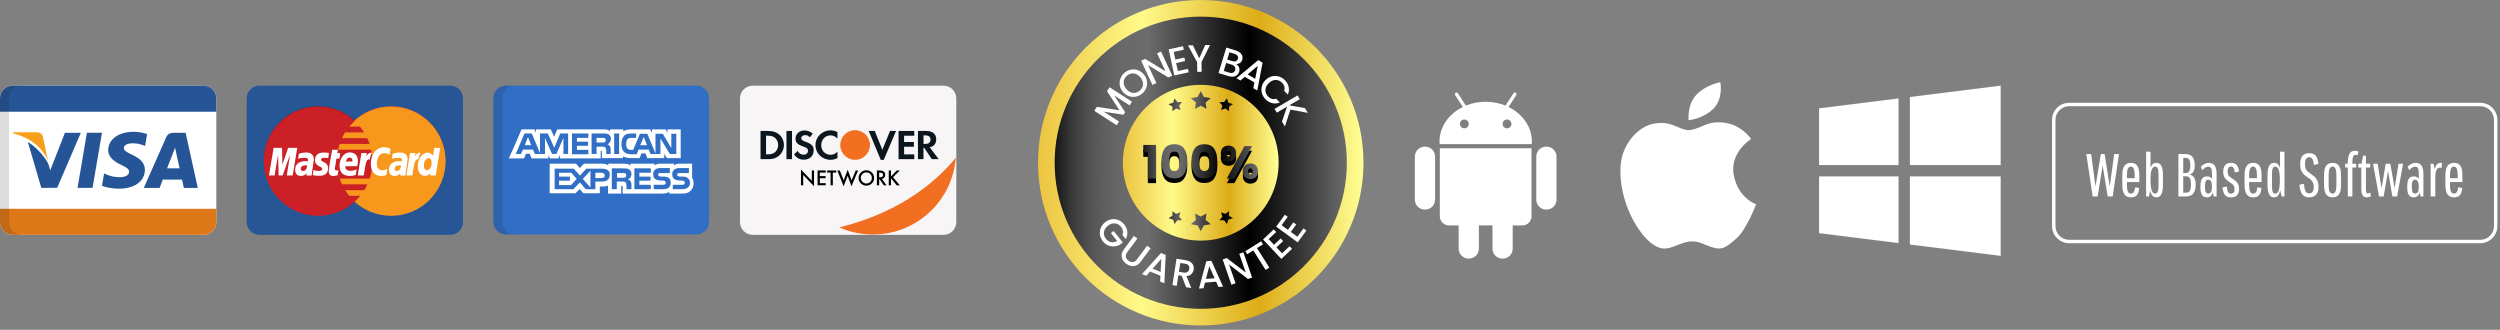 <svg width="379" height="50" viewBox="0 0 379 50" fill="none" xmlns="http://www.w3.org/2000/svg">
<rect x="0" y="0" width="379" height="50" fill="#808080" stroke="none"/>
<path d="M182.033 49.338C178.703 49.338 175.473 48.686 172.43 47.399C169.492 46.156 166.854 44.378 164.589 42.113C162.324 39.848 160.546 37.21 159.303 34.272C158.016 31.229 157.364 27.998 157.364 24.669C157.364 21.34 158.016 18.109 159.303 15.066C160.546 12.128 162.324 9.49 164.589 7.225C166.854 4.961 169.492 3.182 172.43 1.94C175.473 0.653 178.703 0 182.033 0C185.362 0 188.593 0.653 191.636 1.94C194.574 3.182 197.212 4.961 199.476 7.225C201.741 9.49 203.52 12.128 204.762 15.066C206.049 18.109 206.702 21.34 206.702 24.669C206.702 27.998 206.049 31.229 204.762 34.272C203.52 37.21 201.741 39.848 199.476 42.113C197.212 44.378 194.574 46.156 191.636 47.399C188.593 48.686 185.362 49.338 182.033 49.338Z" fill="url(#paint0_linear_4002_318)"/>
<path d="M182.033 46.817C194.265 46.817 204.181 36.901 204.181 24.669C204.181 12.437 194.265 2.521 182.033 2.521C169.801 2.521 159.885 12.437 159.885 24.669C159.885 36.901 169.801 46.817 182.033 46.817Z" fill="url(#paint1_linear_4002_318)"/>
<path d="M182.033 36.476C178.879 36.476 175.914 35.248 173.684 33.018C171.454 30.788 170.226 27.823 170.226 24.669C170.226 21.515 171.454 18.55 173.684 16.32C175.914 14.09 178.879 12.862 182.033 12.862C185.187 12.862 188.152 14.09 190.382 16.32C192.612 18.55 193.84 21.515 193.84 24.669C193.84 27.823 192.612 30.788 190.382 33.018C188.152 35.248 185.187 36.476 182.033 36.476Z" fill="url(#paint2_linear_4002_318)"/>
<path d="M168.207 13.224L171.601 15.417L171.241 15.973L168.917 14.472L170.573 17.009L170.323 17.395L167.327 16.933L169.652 18.435L169.292 18.991L165.898 16.799L166.286 16.198L169.717 16.726L167.822 13.82L168.207 13.224Z" fill="white"/>
<path d="M173.153 14.183C172.866 14.426 172.545 14.584 172.19 14.656C171.835 14.723 171.486 14.697 171.141 14.578C170.796 14.454 170.496 14.241 170.24 13.939C169.985 13.637 169.825 13.308 169.761 12.951C169.7 12.591 169.733 12.243 169.859 11.907C169.986 11.566 170.193 11.273 170.48 11.03C170.77 10.784 171.092 10.628 171.447 10.561C171.802 10.489 172.151 10.513 172.493 10.635C172.835 10.757 173.133 10.968 173.389 11.27C173.645 11.571 173.806 11.902 173.872 12.262C173.936 12.62 173.905 12.969 173.778 13.31C173.651 13.647 173.443 13.937 173.153 14.183ZM172.781 13.744C172.985 13.571 173.128 13.371 173.21 13.144C173.289 12.914 173.301 12.676 173.244 12.429C173.188 12.177 173.063 11.937 172.87 11.71C172.677 11.482 172.462 11.321 172.225 11.227C171.991 11.131 171.755 11.105 171.518 11.149C171.281 11.192 171.06 11.301 170.856 11.473C170.652 11.646 170.509 11.846 170.427 12.073C170.345 12.3 170.331 12.539 170.385 12.788C170.441 13.034 170.566 13.271 170.759 13.499C170.952 13.727 171.167 13.89 171.404 13.989C171.641 14.083 171.879 14.11 172.119 14.069C172.356 14.025 172.577 13.917 172.781 13.744Z" fill="white"/>
<path d="M177.72 11.47L177.119 11.75L174.036 9.859L175.312 12.593L174.711 12.873L173.001 9.206L173.601 8.926L176.682 10.813L175.409 8.083L176.009 7.803L177.72 11.47Z" fill="white"/>
<path d="M177.93 7.867L178.182 9.026L179.546 8.73L179.66 9.258L178.297 9.554L178.56 10.764L180.094 10.431L180.209 10.959L178.027 11.434L177.168 7.48L179.349 7.005L179.464 7.534L177.93 7.867Z" fill="white"/>
<path d="M183.439 6.823L182.144 9.419L182.168 10.884L181.505 10.895L181.481 9.43L180.097 6.877L180.835 6.865L181.803 8.832L182.707 6.834L183.439 6.823Z" fill="white"/>
<path d="M187.402 9.725C187.598 9.825 187.741 9.989 187.83 10.214C187.919 10.44 187.928 10.668 187.858 10.898C187.798 11.094 187.692 11.256 187.54 11.384C187.392 11.509 187.208 11.588 186.987 11.622C186.767 11.652 186.529 11.629 186.273 11.55L184.728 11.079L185.907 7.214L187.38 7.664C187.644 7.744 187.856 7.858 188.018 8.005C188.18 8.151 188.286 8.315 188.336 8.497C188.387 8.674 188.384 8.856 188.328 9.041C188.26 9.264 188.144 9.431 187.98 9.543C187.816 9.655 187.623 9.716 187.402 9.725ZM186.045 9.031L186.829 9.271C187.037 9.334 187.212 9.337 187.355 9.279C187.503 9.219 187.605 9.1 187.659 8.922C187.712 8.748 187.694 8.595 187.605 8.462C187.521 8.327 187.375 8.228 187.167 8.164L186.383 7.925L186.045 9.031ZM186.376 11.016C186.591 11.082 186.775 11.082 186.929 11.015C187.083 10.949 187.188 10.823 187.245 10.637C187.303 10.448 187.283 10.278 187.188 10.128C187.092 9.977 186.937 9.869 186.722 9.803L185.887 9.548L185.519 10.755L186.376 11.016Z" fill="white"/>
<path d="M190.169 12.507L188.712 11.648L188.042 12.211L187.446 11.86L190.749 9.11L191.41 9.5L190.601 13.72L190 13.366L190.169 12.507ZM190.284 11.947L190.672 9.996L189.147 11.277L190.284 11.947Z" fill="white"/>
<path d="M191.866 12.124C192.148 11.847 192.464 11.663 192.816 11.572C193.17 11.484 193.519 11.491 193.864 11.592C194.214 11.693 194.521 11.878 194.785 12.145C195.087 12.452 195.279 12.798 195.361 13.185C195.449 13.572 195.408 13.956 195.238 14.336L194.679 13.768C194.757 13.544 194.768 13.329 194.712 13.123C194.656 12.917 194.542 12.727 194.371 12.553C194.183 12.363 193.973 12.235 193.741 12.171C193.508 12.106 193.27 12.11 193.025 12.182C192.783 12.257 192.556 12.399 192.344 12.609C192.131 12.818 191.986 13.043 191.907 13.284C191.832 13.527 191.823 13.767 191.882 14.003C191.943 14.236 192.067 14.448 192.255 14.639C192.427 14.813 192.615 14.929 192.82 14.988C193.025 15.047 193.24 15.039 193.466 14.964L194.025 15.531C193.643 15.696 193.259 15.732 192.873 15.638C192.49 15.548 192.147 15.349 191.845 15.043C191.579 14.772 191.397 14.464 191.301 14.118C191.208 13.769 191.207 13.419 191.3 13.066C191.396 12.716 191.585 12.402 191.866 12.124Z" fill="white"/>
<path d="M194.351 18.428L195.121 16.165L193.561 17.079L193.226 16.507L196.713 14.465L197.048 15.037L195.457 15.968L197.841 16.392L198.261 17.109L195.628 16.616L194.789 19.176L194.351 18.428Z" fill="white"/>
<path d="M170.158 35.618C170.25 35.41 170.277 35.202 170.239 34.994C170.204 34.783 170.11 34.583 169.957 34.392C169.79 34.184 169.594 34.036 169.369 33.948C169.144 33.86 168.908 33.838 168.661 33.883C168.416 33.93 168.18 34.045 167.953 34.227C167.726 34.409 167.562 34.616 167.459 34.847C167.362 35.079 167.332 35.314 167.37 35.553C167.407 35.791 167.509 36.015 167.677 36.223C167.903 36.504 168.164 36.669 168.462 36.718C168.76 36.768 169.059 36.704 169.36 36.527L168.41 35.344L168.822 35.013L170.216 36.749L169.813 37.073C169.541 37.236 169.246 37.329 168.926 37.352C168.609 37.378 168.298 37.328 167.992 37.201C167.691 37.074 167.431 36.873 167.21 36.598C166.972 36.302 166.823 35.977 166.762 35.623C166.705 35.266 166.74 34.917 166.869 34.576C166.999 34.237 167.219 33.944 167.527 33.697C167.835 33.449 168.169 33.298 168.528 33.244C168.889 33.192 169.236 33.234 169.569 33.37C169.907 33.506 170.193 33.721 170.429 34.014C170.698 34.349 170.854 34.714 170.896 35.107C170.944 35.501 170.864 35.878 170.657 36.239L170.158 35.618Z" fill="white"/>
<path d="M172.425 36.161L170.895 38.233C170.713 38.479 170.64 38.712 170.676 38.931C170.715 39.152 170.849 39.348 171.08 39.519C171.314 39.691 171.541 39.763 171.761 39.732C171.984 39.704 172.186 39.567 172.368 39.321L173.899 37.249L174.432 37.643L172.908 39.705C172.712 39.97 172.489 40.152 172.238 40.251C171.987 40.35 171.731 40.373 171.471 40.321C171.211 40.268 170.964 40.156 170.73 39.983C170.496 39.81 170.316 39.607 170.189 39.374C170.066 39.143 170.016 38.894 170.04 38.627C170.063 38.361 170.173 38.095 170.369 37.83L171.892 35.767L172.425 36.161Z" fill="white"/>
<path d="M175.916 41.8L174.351 41.157L173.769 41.81L173.129 41.547L176.005 38.355L176.715 38.646L176.517 42.939L175.871 42.674L175.916 41.8ZM175.949 41.229L176.055 39.243L174.729 40.728L175.949 41.229Z" fill="white"/>
<path d="M179.817 43.545L179.143 41.806L178.643 41.73L178.398 43.327L177.743 43.227L178.356 39.233L179.736 39.445C180.042 39.492 180.292 39.585 180.487 39.725C180.685 39.865 180.821 40.033 180.897 40.229C180.977 40.426 181 40.635 180.965 40.857C180.925 41.118 180.812 41.343 180.626 41.535C180.444 41.722 180.19 41.83 179.865 41.859L180.599 43.665L179.817 43.545ZM178.724 41.207L179.448 41.318C179.693 41.356 179.886 41.323 180.028 41.219C180.173 41.116 180.261 40.961 180.293 40.754C180.325 40.547 180.288 40.377 180.183 40.243C180.079 40.105 179.902 40.017 179.653 39.979L178.929 39.868L178.724 41.207Z" fill="white"/>
<path d="M184.362 42.707L182.676 42.843L182.453 43.69L181.764 43.745L182.88 39.596L183.644 39.534L185.414 43.45L184.719 43.506L184.362 42.707ZM184.133 42.183L183.327 40.364L182.818 42.289L184.133 42.183Z" fill="white"/>
<path d="M189.819 42.075L189.193 42.292L186.321 40.094L187.309 42.945L186.683 43.161L185.358 39.338L185.985 39.121L188.854 41.314L187.869 38.469L188.495 38.252L189.819 42.075Z" fill="white"/>
<path d="M191.182 36.577L191.471 37.035L190.561 37.608L192.427 40.569L191.866 40.922L190 37.962L189.085 38.538L188.797 38.081L191.182 36.577Z" fill="white"/>
<path d="M192.329 36.244L193.141 37.108L194.158 36.152L194.528 36.546L193.512 37.502L194.36 38.404L195.503 37.329L195.874 37.723L194.248 39.252L191.476 36.304L193.102 34.775L193.473 35.169L192.329 36.244Z" fill="white"/>
<path d="M194.292 34.141L195.249 34.841L196.073 33.715L196.509 34.034L195.686 35.16L196.686 35.891L197.612 34.624L198.048 34.943L196.731 36.745L193.464 34.357L194.782 32.555L195.218 32.874L194.292 34.141Z" fill="white"/>
<path d="M185.08 23.951C185.08 23.575 185.187 23.284 185.401 23.079C185.62 22.874 185.901 22.772 186.246 22.772C186.59 22.772 186.869 22.874 187.083 23.079C187.297 23.284 187.404 23.575 187.404 23.951C187.404 24.328 187.297 24.619 187.083 24.824C186.869 25.028 186.59 25.131 186.246 25.131C185.901 25.131 185.62 25.028 185.401 24.824C185.187 24.619 185.08 24.328 185.08 23.951ZM189.819 22.849L187.132 27.762H185.981L188.667 22.849H189.819ZM186.239 23.47C186.015 23.47 185.904 23.63 185.904 23.951C185.904 24.268 186.015 24.426 186.239 24.426C186.346 24.426 186.429 24.386 186.49 24.307C186.55 24.228 186.581 24.11 186.581 23.951C186.581 23.63 186.467 23.47 186.239 23.47ZM188.402 26.659C188.402 26.282 188.509 25.991 188.723 25.787C188.937 25.582 189.216 25.48 189.56 25.48C189.905 25.48 190.184 25.582 190.398 25.787C190.612 25.991 190.719 26.282 190.719 26.659C190.719 27.036 190.612 27.327 190.398 27.531C190.184 27.736 189.905 27.838 189.56 27.838C189.216 27.838 188.937 27.736 188.723 27.531C188.509 27.327 188.402 27.036 188.402 26.659ZM189.554 26.178C189.447 26.178 189.363 26.217 189.302 26.296C189.246 26.375 189.219 26.496 189.219 26.659C189.219 26.975 189.33 27.134 189.554 27.134C189.661 27.134 189.744 27.094 189.805 27.015C189.865 26.936 189.895 26.817 189.895 26.659C189.895 26.501 189.865 26.382 189.805 26.303C189.744 26.219 189.661 26.178 189.554 26.178Z" fill="black"/>
<path d="M180.625 25.145C180.625 24.345 180.779 23.714 181.086 23.254C181.398 22.793 181.898 22.563 182.586 22.563C183.275 22.563 183.773 22.793 184.08 23.254C184.392 23.714 184.547 24.345 184.547 25.145C184.547 25.954 184.392 26.589 184.08 27.05C183.773 27.511 183.275 27.741 182.586 27.741C181.898 27.741 181.398 27.511 181.086 27.05C180.779 26.589 180.625 25.954 180.625 25.145ZM183.375 25.145C183.375 24.675 183.324 24.314 183.221 24.063C183.119 23.807 182.907 23.679 182.586 23.679C182.265 23.679 182.054 23.807 181.951 24.063C181.849 24.314 181.798 24.675 181.798 25.145C181.798 25.461 181.816 25.724 181.854 25.933C181.891 26.138 181.965 26.305 182.077 26.436C182.193 26.561 182.363 26.624 182.586 26.624C182.81 26.624 182.977 26.561 183.089 26.436C183.205 26.305 183.282 26.138 183.319 25.933C183.356 25.724 183.375 25.461 183.375 25.145Z" fill="black"/>
<path d="M176.073 25.145C176.073 24.345 176.227 23.714 176.534 23.254C176.846 22.793 177.346 22.563 178.034 22.563C178.723 22.563 179.221 22.793 179.528 23.254C179.839 23.714 179.995 24.345 179.995 25.145C179.995 25.954 179.839 26.589 179.528 27.05C179.221 27.511 178.723 27.741 178.034 27.741C177.346 27.741 176.846 27.511 176.534 27.05C176.227 26.589 176.073 25.954 176.073 25.145ZM178.823 25.145C178.823 24.675 178.772 24.314 178.669 24.063C178.567 23.807 178.355 23.679 178.034 23.679C177.713 23.679 177.501 23.807 177.399 24.063C177.297 24.314 177.246 24.675 177.246 25.145C177.246 25.461 177.264 25.724 177.301 25.933C177.339 26.138 177.413 26.305 177.525 26.436C177.641 26.561 177.811 26.624 178.034 26.624C178.257 26.624 178.425 26.561 178.537 26.436C178.653 26.305 178.73 26.138 178.767 25.933C178.804 25.724 178.823 25.461 178.823 25.145Z" fill="black"/>
<path d="M173.324 23.777V22.667H175.257V27.762H174.015V23.777H173.324Z" fill="black"/>
<path d="M173.323 23.08V21.971H175.257V27.065H174.014V23.08H173.323Z" fill="url(#paint3_linear_4002_318)"/>
<path d="M176.537 22.557C176.847 22.096 177.346 21.866 178.034 21.866C178.723 21.866 179.222 22.096 179.531 22.557C179.84 23.017 179.995 23.648 179.995 24.448C179.995 25.258 179.84 25.892 179.531 26.353C179.222 26.814 178.723 27.044 178.034 27.044C177.346 27.044 176.847 26.814 176.537 26.353C176.228 25.892 176.073 25.258 176.073 24.448C176.073 23.648 176.228 23.017 176.537 22.557ZM178.669 23.363C178.567 23.109 178.355 22.983 178.034 22.983C177.713 22.983 177.501 23.109 177.399 23.363C177.297 23.616 177.246 23.978 177.246 24.448C177.246 24.764 177.264 25.026 177.301 25.233C177.339 25.44 177.414 25.608 177.528 25.735C177.642 25.863 177.811 25.927 178.034 25.927C178.257 25.927 178.426 25.864 178.54 25.735C178.654 25.608 178.73 25.44 178.767 25.233C178.804 25.026 178.823 24.764 178.823 24.448C178.823 23.978 178.772 23.616 178.669 23.363Z" fill="url(#paint4_linear_4002_318)"/>
<path d="M181.087 22.557C181.396 22.096 181.895 21.866 182.584 21.866C183.272 21.866 183.771 22.096 184.081 22.557C184.39 23.017 184.545 23.648 184.545 24.448C184.545 25.258 184.39 25.892 184.081 26.353C183.771 26.814 183.272 27.044 182.584 27.044C181.895 27.044 181.396 26.814 181.087 26.353C180.778 25.892 180.623 25.258 180.623 24.448C180.623 23.648 180.778 23.017 181.087 22.557ZM183.219 23.363C183.117 23.109 182.905 22.983 182.584 22.983C182.263 22.983 182.051 23.109 181.949 23.363C181.847 23.616 181.795 23.978 181.795 24.448C181.795 24.764 181.814 25.026 181.851 25.233C181.888 25.44 181.964 25.608 182.078 25.735C182.192 25.863 182.361 25.927 182.584 25.927C182.807 25.927 182.976 25.864 183.09 25.735C183.204 25.608 183.279 25.44 183.317 25.233C183.354 25.026 183.373 24.764 183.373 24.448C183.373 23.978 183.321 23.616 183.219 23.363Z" fill="url(#paint5_linear_4002_318)"/>
<path d="M185.4 22.382C185.616 22.178 185.896 22.075 186.241 22.075C186.585 22.075 186.864 22.178 187.078 22.382C187.292 22.587 187.399 22.878 187.399 23.255C187.399 23.631 187.292 23.922 187.078 24.127C186.864 24.332 186.585 24.434 186.241 24.434C185.896 24.434 185.616 24.332 185.4 24.127C185.183 23.922 185.075 23.631 185.075 23.255C185.075 22.878 185.183 22.587 185.4 22.382ZM185.899 23.255C185.899 23.571 186.01 23.729 186.234 23.729C186.341 23.729 186.424 23.69 186.485 23.611C186.545 23.532 186.576 23.413 186.576 23.255C186.576 22.934 186.462 22.773 186.234 22.773C186.01 22.773 185.899 22.934 185.899 23.255ZM189.814 22.152L187.127 27.065H185.975L188.662 22.152H189.814ZM188.718 25.09C188.932 24.885 189.211 24.783 189.555 24.783C189.9 24.783 190.179 24.885 190.393 25.09C190.607 25.295 190.714 25.585 190.714 25.962C190.714 26.339 190.607 26.63 190.393 26.835C190.179 27.039 189.9 27.142 189.555 27.142C189.211 27.142 188.932 27.039 188.718 26.835C188.504 26.63 188.397 26.339 188.397 25.962C188.397 25.585 188.504 25.295 188.718 25.09ZM189.301 25.599C189.242 25.679 189.213 25.799 189.213 25.962C189.213 26.279 189.325 26.437 189.548 26.437C189.655 26.437 189.739 26.397 189.8 26.318C189.86 26.239 189.89 26.12 189.89 25.962C189.89 25.804 189.86 25.684 189.8 25.603C189.739 25.522 189.655 25.481 189.548 25.481C189.441 25.481 189.359 25.52 189.301 25.599Z" fill="url(#paint6_linear_4002_318)"/>
<path d="M182.033 13.816C182.196 14.108 182.351 14.404 182.502 14.7C182.847 14.753 183.193 14.814 183.539 14.881C183.276 15.094 183.014 15.313 182.767 15.533C182.815 15.856 182.861 16.18 182.905 16.504C182.619 16.343 182.329 16.183 182.033 16.032C181.738 16.183 181.445 16.343 181.161 16.504C181.204 16.18 181.253 15.856 181.3 15.533C181.048 15.313 180.792 15.094 180.53 14.881C180.874 14.814 181.22 14.753 181.565 14.7C181.713 14.407 181.871 14.108 182.033 13.816Z" fill="url(#paint7_linear_4002_318)"/>
<path d="M178.069 14.905C178.212 15.094 178.345 15.282 178.482 15.473C178.726 15.473 178.967 15.473 179.207 15.482C179.053 15.658 178.902 15.84 178.754 16.023C178.825 16.242 178.893 16.461 178.957 16.68C178.74 16.596 178.521 16.523 178.3 16.445C178.109 16.583 177.924 16.721 177.741 16.862C177.743 16.634 177.74 16.402 177.743 16.172C177.547 16.041 177.35 15.918 177.149 15.79C177.38 15.712 177.609 15.638 177.843 15.567C177.916 15.347 177.993 15.127 178.069 14.905Z" fill="url(#paint8_linear_4002_318)"/>
<path d="M185.998 14.905C186.075 15.124 186.149 15.347 186.223 15.567C186.456 15.64 186.685 15.714 186.916 15.79C186.716 15.918 186.518 16.041 186.322 16.172C186.325 16.402 186.322 16.631 186.324 16.862C186.137 16.723 185.955 16.584 185.767 16.445C185.543 16.519 185.327 16.6 185.109 16.68C185.179 16.461 185.247 16.242 185.315 16.023C185.17 15.84 185.015 15.658 184.859 15.482C185.1 15.475 185.344 15.472 185.586 15.473C185.72 15.283 185.856 15.095 185.998 14.905Z" fill="url(#paint9_linear_4002_318)"/>
<path d="M182.033 35.053C182.196 34.761 182.351 34.465 182.502 34.169C182.847 34.116 183.193 34.055 183.539 33.988C183.276 33.775 183.014 33.556 182.767 33.336C182.815 33.013 182.861 32.689 182.905 32.365C182.619 32.525 182.329 32.686 182.033 32.837C181.738 32.686 181.445 32.525 181.161 32.365C181.204 32.689 181.253 33.013 181.3 33.336C181.048 33.556 180.792 33.775 180.53 33.988C180.874 34.055 181.22 34.116 181.565 34.169C181.713 34.462 181.871 34.761 182.033 35.053Z" fill="url(#paint10_linear_4002_318)"/>
<path d="M178.069 33.964C178.212 33.775 178.345 33.587 178.482 33.396C178.726 33.396 178.967 33.396 179.207 33.386C179.053 33.211 178.902 33.029 178.754 32.846C178.825 32.627 178.893 32.408 178.957 32.189C178.74 32.272 178.521 32.346 178.3 32.424C178.109 32.286 177.924 32.147 177.741 32.007C177.743 32.235 177.74 32.467 177.743 32.697C177.547 32.828 177.35 32.951 177.149 33.079C177.38 33.157 177.609 33.231 177.843 33.302C177.916 33.522 177.993 33.741 178.069 33.964Z" fill="url(#paint11_linear_4002_318)"/>
<path d="M185.998 33.964C186.075 33.745 186.149 33.522 186.223 33.302C186.456 33.229 186.685 33.155 186.916 33.079C186.716 32.951 186.518 32.828 186.322 32.697C186.325 32.467 186.322 32.239 186.324 32.007C186.137 32.146 185.955 32.285 185.767 32.424C185.543 32.35 185.327 32.269 185.109 32.189C185.179 32.408 185.247 32.627 185.315 32.846C185.17 33.029 185.015 33.211 184.859 33.386C185.1 33.394 185.344 33.397 185.586 33.396C185.72 33.586 185.856 33.774 185.998 33.964Z" fill="url(#paint12_linear_4002_318)"/>
<path d="M32.795 33.662C32.795 34.733 31.927 35.601 30.857 35.601H1.939C0.868 35.601 0 34.733 0 33.662V14.922C0 13.852 0.868 12.984 1.939 12.984H30.857C31.928 12.984 32.795 13.852 32.795 14.922V33.662Z" fill="white"/>
<path d="M7.279 24.423L6.509 20.729C6.377 20.219 5.994 20.068 5.516 20.048H1.985L1.954 20.216C4.703 20.883 6.523 22.491 7.279 24.423Z" fill="#F79F1A"/>
<path d="M15.46 20.122H13.178L11.754 28.483H14.031L15.46 20.122Z" fill="#255597"/>
<path d="M8.669 28.474L12.257 20.128H9.842L7.611 25.83L7.372 24.969C6.935 23.933 5.685 22.443 4.217 21.504L6.257 28.477L8.669 28.474Z" fill="#255597"/>
<path d="M21.966 25.75C21.974 24.8 21.365 24.076 20.052 23.478C19.253 23.092 18.767 22.835 18.773 22.443C18.773 22.096 19.185 21.724 20.077 21.724C20.824 21.713 21.362 21.876 21.783 22.045L21.989 22.139L22.298 20.328C21.846 20.159 21.139 19.979 20.255 19.979C18.003 19.979 16.418 21.112 16.404 22.737C16.389 23.939 17.537 24.609 18.401 25.009C19.288 25.418 19.585 25.679 19.58 26.045C19.574 26.605 18.873 26.86 18.218 26.86C17.305 26.86 16.821 26.735 16.071 26.422L15.78 26.288L15.46 28.162C15.992 28.394 16.976 28.597 17.997 28.606C20.392 28.606 21.949 27.487 21.966 25.75Z" fill="#255597"/>
<path d="M24.675 27.23C24.936 27.23 27.262 27.232 27.594 27.232C27.663 27.524 27.872 28.486 27.872 28.486H29.986L28.14 20.131H26.381C25.834 20.131 25.428 20.279 25.188 20.823L21.803 28.486H24.198C24.198 28.486 24.587 27.456 24.675 27.23ZM26.238 23.181C26.226 23.204 26.427 22.697 26.541 22.382L26.695 23.103C26.695 23.103 27.131 25.101 27.222 25.518H25.331C25.52 25.038 26.238 23.181 26.238 23.181Z" fill="#255597"/>
<path d="M30.857 12.984H1.939C0.868 12.984 0 13.852 0 14.922V16.934H32.795V14.922C32.795 13.852 31.928 12.984 30.857 12.984Z" fill="#255597"/>
<path d="M30.857 35.601H1.939C0.868 35.601 0 34.733 0 33.662V31.65H32.795V33.662C32.795 34.733 31.928 35.601 30.857 35.601Z" fill="#DD7717"/>
<path opacity="0.15" d="M1.378 33.662V14.922C1.378 13.852 2.246 12.984 3.317 12.984H1.939C0.868 12.984 0 13.852 0 14.922V33.662C0 34.733 0.868 35.601 1.939 35.601H3.317C2.246 35.601 1.378 34.733 1.378 33.662Z" fill="#202121"/>
<path d="M70.189 33.662C70.189 34.733 69.321 35.601 68.25 35.601H39.332C38.261 35.601 37.394 34.733 37.394 33.662V14.922C37.394 13.852 38.261 12.984 39.332 12.984H68.25C69.321 12.984 70.189 13.852 70.189 14.922V33.662Z" fill="#275696"/>
<path d="M48.181 16.1C43.655 16.129 39.99 19.816 39.99 24.363C39.99 28.924 43.684 32.618 48.231 32.618C50.364 32.618 52.308 31.801 53.776 30.464C54.079 30.189 54.354 29.893 54.614 29.582H52.923C52.699 29.307 52.489 29.025 52.308 28.729H55.221C55.402 28.447 55.561 28.15 55.699 27.847H51.824C51.694 27.565 51.578 27.276 51.477 26.979H56.038C56.313 26.155 56.465 25.273 56.465 24.363C56.465 23.755 56.4 23.163 56.277 22.591H51.238C51.303 22.295 51.383 22.006 51.47 21.724H56.031C55.93 21.42 55.807 21.124 55.677 20.842H51.817C51.954 20.546 52.113 20.256 52.287 19.975H55.2C55.005 19.664 54.795 19.367 54.564 19.093H52.944C53.197 18.796 53.472 18.514 53.769 18.261C52.301 16.924 50.356 16.107 48.224 16.107C48.217 16.1 48.202 16.1 48.181 16.1Z" fill="#931B1D"/>
<path d="M67.532 24.363C67.532 28.924 63.846 32.625 59.291 32.625C54.737 32.625 51.05 28.931 51.05 24.37C51.05 19.808 54.737 16.107 59.291 16.107C63.839 16.1 67.532 19.794 67.532 24.363Z" fill="#F16622"/>
<path d="M67.532 24.456C67.532 29.018 63.846 32.719 59.291 32.719C54.737 32.719 51.05 29.025 51.05 24.464V24.456C51.05 19.895 54.737 16.194 59.291 16.194C63.839 16.194 67.532 19.888 67.532 24.456C67.532 24.449 67.532 24.449 67.532 24.456Z" fill="#F7981D"/>
<path d="M48.181 16.194C43.655 16.223 39.99 19.91 39.99 24.456C39.99 29.018 43.684 32.719 48.231 32.719C50.364 32.719 52.308 31.902 53.776 30.565C54.079 30.29 54.354 29.994 54.614 29.683H52.923C52.699 29.408 52.489 29.126 52.308 28.83H55.221C55.402 28.548 55.561 28.252 55.699 27.948H51.824C51.694 27.666 51.578 27.377 51.477 27.081H56.038C56.313 26.256 56.465 25.375 56.465 24.464C56.465 23.857 56.4 23.264 56.277 22.693H51.238C51.303 22.396 51.383 22.107 51.47 21.825H56.031C55.93 21.521 55.807 21.225 55.677 20.943H51.817C51.954 20.647 52.113 20.358 52.287 20.076H55.2C55.005 19.765 54.795 19.468 54.564 19.194H52.944C53.197 18.898 53.472 18.616 53.769 18.363C52.301 17.025 50.356 16.208 48.224 16.208C48.217 16.194 48.202 16.194 48.181 16.194Z" fill="#CB2026"/>
<path d="M51.195 26.56L51.304 25.816C51.246 25.816 51.152 25.845 51.08 25.845C50.776 25.845 50.74 25.685 50.761 25.562L51.007 24.037H51.47L51.578 23.213H51.137L51.224 22.7H50.357C50.335 22.722 49.836 25.591 49.836 25.938C49.836 26.459 50.125 26.69 50.537 26.683C50.863 26.669 51.108 26.582 51.195 26.56Z" fill="white"/>
<path d="M51.477 25.129C51.477 26.372 52.294 26.669 52.995 26.669C53.639 26.669 53.92 26.524 53.92 26.524L54.072 25.678C54.072 25.678 53.581 25.895 53.14 25.895C52.2 25.895 52.366 25.194 52.366 25.194H54.152C54.152 25.194 54.267 24.623 54.267 24.391C54.267 23.813 53.978 23.105 53.017 23.105C52.128 23.105 51.477 24.052 51.477 25.129ZM53.017 23.893C53.508 23.893 53.422 24.449 53.422 24.493H52.446C52.446 24.435 52.54 23.893 53.017 23.893Z" fill="white"/>
<path d="M58.569 26.56L58.728 25.599C58.728 25.599 58.294 25.816 58.005 25.816C57.383 25.816 57.13 25.338 57.13 24.825C57.13 23.784 57.665 23.213 58.265 23.213C58.713 23.213 59.067 23.466 59.067 23.466L59.212 22.534C59.212 22.534 58.677 22.317 58.222 22.317C57.21 22.317 56.219 23.199 56.219 24.854C56.219 25.953 56.754 26.676 57.802 26.676C58.099 26.676 58.569 26.56 58.569 26.56Z" fill="white"/>
<path d="M46.373 23.119C45.773 23.119 45.311 23.314 45.311 23.314L45.181 24.073C45.181 24.073 45.564 23.922 46.135 23.922C46.46 23.922 46.699 23.958 46.699 24.225C46.699 24.384 46.67 24.449 46.67 24.449C46.67 24.449 46.41 24.427 46.294 24.427C45.535 24.427 44.74 24.753 44.74 25.729C44.74 26.502 45.26 26.676 45.586 26.676C46.207 26.676 46.468 26.271 46.489 26.271L46.46 26.611H47.234L47.581 24.189C47.581 23.148 46.684 23.119 46.373 23.119ZM46.561 25.085C46.576 25.237 46.468 25.924 45.94 25.924C45.665 25.924 45.593 25.714 45.593 25.591C45.593 25.353 45.723 25.064 46.366 25.064C46.518 25.064 46.532 25.085 46.561 25.085Z" fill="white"/>
<path d="M48.397 26.647C48.593 26.647 49.728 26.697 49.728 25.526C49.728 24.435 48.679 24.652 48.679 24.211C48.679 23.994 48.853 23.922 49.164 23.922C49.287 23.922 49.764 23.965 49.764 23.965L49.872 23.191C49.872 23.191 49.561 23.126 49.062 23.126C48.412 23.126 47.754 23.387 47.754 24.276C47.754 25.281 48.853 25.179 48.853 25.606C48.853 25.888 48.549 25.91 48.311 25.91C47.899 25.91 47.53 25.772 47.53 25.772L47.414 26.538C47.436 26.546 47.66 26.647 48.397 26.647Z" fill="white"/>
<path d="M65.841 22.418L65.653 23.596C65.653 23.596 65.32 23.141 64.807 23.141C64.005 23.141 63.332 24.11 63.332 25.23C63.332 25.953 63.687 26.654 64.424 26.654C64.951 26.654 65.241 26.285 65.241 26.285L65.205 26.596H66.058L66.73 22.418H65.841ZM65.436 24.717C65.436 25.179 65.205 25.801 64.728 25.801C64.409 25.801 64.265 25.534 64.265 25.122C64.265 24.442 64.568 23.987 64.959 23.987C65.27 23.987 65.436 24.203 65.436 24.717Z" fill="white"/>
<path d="M41.624 26.603L42.159 23.444L42.239 26.603H42.846L43.974 23.444L43.475 26.603H44.371L45.065 22.418H43.677L42.81 24.984L42.759 22.418H41.48L40.778 26.603H41.624Z" fill="white"/>
<path d="M55.142 26.611C55.395 25.158 55.446 23.972 56.053 24.189C56.161 23.625 56.262 23.408 56.378 23.17C56.378 23.17 56.32 23.155 56.212 23.155C55.821 23.155 55.525 23.69 55.525 23.69L55.605 23.199H54.788L54.238 26.604H55.142V26.611Z" fill="white"/>
<path d="M60.6 23.119C60 23.119 59.537 23.314 59.537 23.314L59.407 24.073C59.407 24.073 59.79 23.922 60.361 23.922C60.687 23.922 60.925 23.958 60.925 24.225C60.925 24.384 60.896 24.449 60.896 24.449C60.896 24.449 60.636 24.427 60.52 24.427C59.761 24.427 58.966 24.753 58.966 25.729C58.966 26.502 59.486 26.676 59.812 26.676C60.434 26.676 60.701 26.271 60.708 26.271L60.679 26.611H61.453L61.8 24.189C61.8 23.148 60.911 23.119 60.6 23.119ZM60.788 25.085C60.802 25.237 60.694 25.924 60.166 25.924C59.891 25.924 59.826 25.714 59.826 25.591C59.826 25.353 59.956 25.064 60.6 25.064C60.744 25.064 60.759 25.085 60.788 25.085Z" fill="white"/>
<path d="M62.508 26.611C62.761 25.158 62.812 23.972 63.419 24.189C63.528 23.625 63.629 23.408 63.745 23.17C63.745 23.17 63.687 23.155 63.578 23.155C63.188 23.155 62.892 23.69 62.892 23.69L62.971 23.199H62.154L61.605 26.604H62.508V26.611Z" fill="white"/>
<path d="M107.506 33.614C107.506 34.682 106.64 35.548 105.572 35.548H76.721C75.653 35.548 74.787 34.682 74.787 33.614V14.918C74.787 13.85 75.653 12.984 76.721 12.984H105.572C106.64 12.984 107.506 13.85 107.506 14.918V33.614Z" fill="#306FC5"/>
<path opacity="0.15" d="M76.162 33.614V14.918C76.162 13.85 77.028 12.984 78.096 12.984H76.721C75.653 12.984 74.787 13.85 74.787 14.918V33.614C74.787 34.682 75.653 35.548 76.721 35.548H78.096C77.028 35.548 76.162 34.682 76.162 33.614Z" fill="#202121"/>
<path d="M79.553 22.013H80.531L80.042 20.769L79.553 22.013Z" fill="white"/>
<path d="M84.752 26.19V26.768H86.397V27.39H84.752V28.057H86.574L87.418 27.123L86.619 26.19H84.752Z" fill="white"/>
<path d="M97.594 20.769L97.061 22.013H98.083L97.594 20.769Z" fill="white"/>
<path d="M89.507 28.412V25.879L88.352 27.123L89.507 28.412Z" fill="white"/>
<path d="M91.684 26.59C91.64 26.323 91.462 26.19 91.195 26.19H90.263V26.99H91.24C91.507 26.99 91.684 26.857 91.684 26.59Z" fill="white"/>
<path d="M94.795 26.901C94.884 26.857 94.928 26.723 94.928 26.59C94.973 26.413 94.884 26.324 94.795 26.279C94.706 26.235 94.573 26.235 94.439 26.235H93.55V26.946H94.439C94.573 26.946 94.706 26.946 94.795 26.901Z" fill="white"/>
<path d="M101.193 19.614V20.147L100.927 19.614H98.838V20.147L98.572 19.614H95.728C95.239 19.614 94.839 19.703 94.484 19.88V19.614H92.484V19.658V19.88C92.262 19.703 91.995 19.614 91.64 19.614H84.486L83.997 20.725L83.508 19.614H81.909H81.242V20.147L81.02 19.614H80.975H79.064L78.176 21.702L77.154 23.968L77.135 24.013H77.154H79.42H79.448L79.465 23.968L79.731 23.302H80.309L80.576 24.013H83.153V23.968V23.48L83.375 24.013H84.663L84.885 23.48V23.968V24.013H85.907H91.018H91.062V22.857H91.151C91.24 22.857 91.24 22.857 91.24 22.991V23.968H94.439V23.702C94.706 23.835 95.106 23.968 95.639 23.968H96.972L97.239 23.258H97.861L98.127 23.968H100.704V23.524V23.302L101.104 23.968H101.193H101.238H103.193V19.614H101.193H101.193ZM86.13 23.346H85.685H85.419V23.08V20.902L85.374 21.004V21.003L84.341 23.346H84.308H84.07H83.686L82.619 20.902V23.346H81.109L80.798 22.68H79.287L78.975 23.346H78.194L79.509 20.236H80.62L81.864 23.213V20.236H82.13H83.041L83.062 20.28H83.064L83.624 21.501L84.027 22.415L84.041 22.369L84.93 20.236H86.13V23.346H86.13ZM89.196 20.902H87.463V21.48H89.151V22.102H87.463V22.724H89.196V23.391H86.707V20.236H89.196V20.902ZM92.365 22.048C92.366 22.049 92.368 22.05 92.369 22.051C92.386 22.069 92.4 22.087 92.413 22.104C92.498 22.215 92.567 22.381 92.57 22.624C92.57 22.629 92.571 22.633 92.571 22.637C92.571 22.639 92.571 22.642 92.571 22.644C92.571 22.645 92.571 22.646 92.571 22.648C92.572 22.672 92.573 22.697 92.573 22.724V23.346H91.906V22.991C91.906 22.813 91.906 22.546 91.773 22.369C91.731 22.327 91.688 22.299 91.642 22.279C91.576 22.236 91.449 22.236 91.24 22.236H90.44V23.346H89.685V20.236H91.373C91.773 20.236 92.04 20.236 92.262 20.369C92.48 20.5 92.611 20.717 92.616 21.06C92.606 21.533 92.302 21.793 92.084 21.88C92.084 21.88 92.232 21.91 92.365 22.048ZM93.862 23.346H93.106V20.236H93.862V23.346ZM102.527 23.346H101.549L100.127 20.991V22.946L100.122 22.942V23.348H99.371V23.346H98.616L98.349 22.68H96.794L96.528 23.391H95.683C95.328 23.391 94.883 23.302 94.617 23.035C94.35 22.769 94.217 22.413 94.217 21.836C94.217 21.391 94.306 20.947 94.617 20.591C94.839 20.325 95.239 20.236 95.728 20.236H96.439V20.902H95.728C95.461 20.902 95.328 20.947 95.15 21.08C95.017 21.213 94.928 21.48 94.928 21.791C94.928 22.147 94.972 22.369 95.15 22.546C95.284 22.68 95.461 22.724 95.683 22.724H95.994L97.016 20.28H97.461H98.127L99.371 23.258V23.106V22.102V22.013V20.281H100.482L101.771 22.458V20.281H102.526V23.346H102.527V23.346Z" fill="white"/>
<path d="M91.732 21.531C91.745 21.517 91.757 21.502 91.766 21.484C91.807 21.42 91.853 21.305 91.828 21.149C91.827 21.134 91.824 21.121 91.821 21.108C91.82 21.105 91.821 21.101 91.82 21.098L91.819 21.098C91.797 21.022 91.741 20.975 91.684 20.947C91.595 20.902 91.462 20.902 91.329 20.902H90.44V21.613H91.329C91.462 21.613 91.595 21.613 91.684 21.569C91.698 21.562 91.71 21.553 91.721 21.543L91.721 21.543C91.721 21.543 91.726 21.538 91.732 21.531Z" fill="white"/>
<path d="M105.148 27.79C105.148 27.479 105.059 27.168 104.926 26.946V24.946H104.924V24.813C104.924 24.813 103.062 24.813 102.784 24.813C102.507 24.813 102.171 25.079 102.171 25.079V24.813H100.127C99.816 24.813 99.416 24.902 99.238 25.079V24.813H95.595V24.946V25.079C95.328 24.857 94.839 24.813 94.617 24.813H92.218V24.946V25.079C91.995 24.857 91.462 24.813 91.195 24.813H88.529L87.907 25.479L87.33 24.813H87.144H86.841H83.331V24.946V25.297V29.301H87.241L87.883 28.658L88.44 29.301H88.485H90.738H90.84H90.885H90.929V28.856V28.279H91.151C91.462 28.279 91.862 28.279 92.173 28.145V29.256V29.345H94.173V29.256V28.19H94.261C94.395 28.19 94.395 28.19 94.395 28.323V29.256V29.345H100.438C100.838 29.345 101.238 29.256 101.46 29.078V29.256V29.345H103.371C103.77 29.345 104.171 29.301 104.437 29.123C104.846 28.878 105.104 28.443 105.143 27.925C105.144 27.909 105.147 27.894 105.148 27.879L105.145 27.876C105.147 27.848 105.148 27.819 105.148 27.79ZM91.151 27.523H90.262V27.656V27.923V28.19V28.679H88.802L87.952 27.701L87.949 27.704L87.907 27.656L86.93 28.679H84.086V25.568H86.974L87.763 26.433L87.929 26.613L87.952 26.59L88.885 25.568H91.24C91.697 25.568 92.209 25.681 92.403 26.146C92.426 26.238 92.44 26.341 92.44 26.457C92.44 27.346 91.817 27.523 91.151 27.523ZM95.595 27.479C95.683 27.612 95.728 27.79 95.728 28.057V28.679H94.973V28.279C94.973 28.101 94.973 27.79 94.839 27.656C94.751 27.523 94.573 27.523 94.306 27.523H93.506V28.679H92.751V25.524H94.439C94.795 25.524 95.106 25.524 95.328 25.657C95.55 25.79 95.728 26.013 95.728 26.368C95.728 26.857 95.417 27.123 95.195 27.212C95.417 27.301 95.55 27.39 95.595 27.479ZM98.661 26.19H96.928V26.768H98.616V27.39H96.928V28.012H98.661V28.679H96.172V25.524H98.661V26.19ZM100.527 28.679H99.105V28.012H100.527C100.66 28.012 100.749 28.012 100.838 27.923C100.883 27.879 100.927 27.79 100.927 27.701C100.927 27.612 100.883 27.523 100.838 27.479C100.794 27.435 100.705 27.39 100.571 27.39C99.86 27.346 99.016 27.39 99.016 26.413C99.016 25.968 99.283 25.479 100.083 25.479H101.549V26.235H100.172C100.038 26.235 99.949 26.235 99.86 26.279C99.772 26.324 99.772 26.413 99.772 26.501C99.772 26.635 99.86 26.679 99.949 26.723C100.038 26.768 100.127 26.768 100.216 26.768H100.616C101.016 26.768 101.282 26.857 101.46 27.035C101.593 27.168 101.682 27.39 101.682 27.701C101.682 28.367 101.282 28.679 100.527 28.679ZM104.348 28.367C104.171 28.545 103.86 28.679 103.415 28.679H101.994V28.012H103.415C103.548 28.012 103.638 28.012 103.726 27.923C103.771 27.879 103.815 27.79 103.815 27.701C103.815 27.612 103.771 27.523 103.726 27.479C103.682 27.435 103.593 27.39 103.46 27.39C102.749 27.346 101.904 27.39 101.904 26.413C101.904 25.99 102.146 25.609 102.742 25.495C102.813 25.486 102.889 25.479 102.971 25.479H104.437V26.235H103.46H103.104H103.06C102.926 26.235 102.838 26.235 102.749 26.279C102.704 26.324 102.66 26.413 102.66 26.501C102.66 26.635 102.704 26.679 102.838 26.723C102.926 26.768 103.015 26.768 103.104 26.768H103.148H103.504C103.698 26.768 103.845 26.792 103.98 26.839C104.103 26.884 104.51 27.066 104.601 27.542C104.609 27.591 104.615 27.643 104.615 27.701C104.615 27.968 104.526 28.19 104.348 28.367Z" fill="white"/>
<path d="M144.976 33.662C144.976 34.733 144.108 35.601 143.037 35.601H114.119C113.048 35.601 112.18 34.733 112.18 33.662V14.922C112.18 13.852 113.048 12.984 114.119 12.984H143.037C144.108 12.984 144.976 13.852 144.976 14.922V33.662Z" fill="#F7F5F6"/>
<path d="M131.882 21.983C131.882 23.225 130.875 24.232 129.634 24.232C128.393 24.232 127.386 23.225 127.386 21.983C127.386 20.742 128.393 19.735 129.634 19.735C130.875 19.735 131.882 20.742 131.882 21.983Z" fill="#F26E21"/>
<path d="M117.51 23.059C117.248 23.294 116.903 23.397 116.358 23.397H116.131V20.57H116.358C116.903 20.57 117.234 20.666 117.51 20.915C117.8 21.17 117.972 21.57 117.972 21.977C117.972 22.397 117.8 22.804 117.51 23.059ZM116.531 19.853H115.296V24.128H116.524C117.179 24.128 117.648 23.977 118.062 23.632C118.551 23.225 118.841 22.618 118.841 21.99C118.841 20.728 117.889 19.853 116.531 19.853Z" fill="#0B161F"/>
<path d="M119.227 24.128H120.068V19.853H119.227V24.128Z" fill="#0B161F"/>
<path d="M122.124 21.494C121.62 21.308 121.469 21.184 121.469 20.956C121.469 20.687 121.731 20.48 122.096 20.48C122.344 20.48 122.551 20.584 122.772 20.825L123.213 20.253C122.855 19.935 122.42 19.777 121.944 19.777C121.186 19.777 120.6 20.301 120.6 20.997C120.6 21.59 120.869 21.887 121.662 22.17C121.993 22.287 122.158 22.363 122.241 22.411C122.406 22.521 122.496 22.673 122.496 22.852C122.496 23.197 122.22 23.453 121.841 23.453C121.441 23.453 121.117 23.253 120.924 22.88L120.379 23.397C120.765 23.963 121.234 24.211 121.869 24.211C122.737 24.211 123.351 23.632 123.351 22.804C123.365 22.149 123.082 21.839 122.124 21.494Z" fill="#0B161F"/>
<path d="M123.627 21.99C123.627 23.246 124.62 24.225 125.903 24.225C126.261 24.225 126.572 24.156 126.958 23.977V22.997C126.62 23.328 126.323 23.466 125.944 23.466C125.096 23.466 124.496 22.859 124.496 21.99C124.496 21.17 125.117 20.521 125.903 20.521C126.303 20.521 126.606 20.659 126.958 21.004V20.025C126.592 19.839 126.289 19.763 125.923 19.763C124.648 19.756 123.627 20.749 123.627 21.99Z" fill="#0B161F"/>
<path d="M133.765 22.721L132.613 19.853H131.696L133.523 24.239H133.979L135.841 19.853H134.93L133.765 22.721Z" fill="#0B161F"/>
<path d="M136.22 24.128H138.606V23.404H137.061V22.246H138.544V21.528H137.061V20.577H138.606V19.853H136.22V24.128Z" fill="#0B161F"/>
<path d="M140.247 21.818H140.006V20.521H140.261C140.785 20.521 141.068 20.742 141.068 21.156C141.068 21.59 140.785 21.818 140.247 21.818ZM141.93 21.115C141.93 20.315 141.378 19.853 140.406 19.853H139.158V24.128H139.999V22.411H140.109L141.268 24.128H142.302L140.944 22.328C141.585 22.197 141.93 21.77 141.93 21.115Z" fill="#0B161F"/>
<path d="M121.427 28.101V25.694L123.069 27.411V25.846H123.407V28.232L121.765 26.521V28.101H121.427Z" fill="black"/>
<path d="M125.186 26.163H124.282V26.701H125.158V27.018H124.282V27.77H125.186V28.087H123.944V25.839H125.186V26.163Z" fill="black"/>
<path d="M126.255 26.163V28.094H125.917V26.163H125.399V25.846H126.772V26.163H126.255Z" fill="black"/>
<path d="M127.317 25.846L127.903 27.349L128.517 25.735L129.103 27.349L129.723 25.846H130.089L129.082 28.239L128.503 26.645L127.896 28.245L126.937 25.852H127.317V25.846Z" fill="black"/>
<path d="M130.158 26.963C130.158 26.645 130.275 26.377 130.51 26.149C130.744 25.921 131.02 25.811 131.344 25.811C131.661 25.811 131.937 25.928 132.172 26.156C132.399 26.383 132.517 26.659 132.517 26.983C132.517 27.308 132.399 27.583 132.172 27.804C131.937 28.032 131.661 28.142 131.33 28.142C131.041 28.142 130.779 28.039 130.544 27.839C130.289 27.611 130.158 27.321 130.158 26.963ZM130.503 26.963C130.503 27.211 130.586 27.418 130.751 27.576C130.917 27.735 131.11 27.818 131.33 27.818C131.565 27.818 131.765 27.735 131.93 27.576C132.096 27.411 132.172 27.211 132.172 26.977C132.172 26.735 132.089 26.535 131.93 26.377C131.772 26.211 131.572 26.135 131.337 26.135C131.103 26.135 130.903 26.218 130.744 26.377C130.586 26.528 130.503 26.728 130.503 26.963Z" fill="black"/>
<path d="M133.703 27.135L134.399 28.094H133.986L133.344 27.17H133.282V28.094H132.937V25.846H133.337C133.634 25.846 133.848 25.901 133.979 26.011C134.123 26.135 134.199 26.301 134.199 26.501C134.199 26.659 134.151 26.797 134.061 26.915C133.972 27.032 133.854 27.108 133.703 27.135ZM133.282 26.88H133.392C133.717 26.88 133.875 26.756 133.875 26.515C133.875 26.287 133.717 26.17 133.406 26.17H133.282V26.88Z" fill="black"/>
<path d="M135.075 26.742L135.951 25.846H136.406L135.385 26.866L136.406 28.101H135.951L135.144 27.094L135.075 27.163V28.094H134.737V25.846H135.075V26.742Z" fill="black"/>
<path d="M144.899 23.89C142.526 26.893 137.028 32.081 127.241 34.475C128.801 35.166 130.519 35.547 132.333 35.547C138.974 35.552 144.417 30.41 144.899 23.89Z" fill="#F26E21"/>
<path d="M216.057 22.235H215.993C215.166 22.235 214.492 22.911 214.492 23.736V30.27C214.492 31.097 215.166 31.771 215.993 31.771H216.058C216.885 31.771 217.559 31.095 217.559 30.27V23.735C217.558 22.911 216.883 22.235 216.057 22.235Z" fill="white"/>
<path d="M218.277 32.791C218.277 33.55 218.897 34.169 219.656 34.169H221.13V37.698C221.13 38.527 221.806 39.201 222.631 39.201H222.695C223.523 39.201 224.198 38.526 224.198 37.698V34.169H226.258V37.698C226.258 38.527 226.936 39.201 227.761 39.201H227.824C228.652 39.201 229.326 38.526 229.326 37.698V34.169H230.801C231.559 34.169 232.179 33.55 232.179 32.791V22.475H218.277V32.791Z" fill="white"/>
<path d="M228.691 16.218L229.861 14.411C229.937 14.297 229.903 14.141 229.788 14.067C229.674 13.992 229.519 14.023 229.444 14.14L228.231 16.009C227.32 15.636 226.303 15.427 225.229 15.427C224.154 15.427 223.139 15.636 222.227 16.009L221.015 14.14C220.941 14.023 220.784 13.992 220.669 14.067C220.554 14.141 220.521 14.297 220.596 14.411L221.768 16.218C219.655 17.253 218.231 19.204 218.231 21.443C218.231 21.58 218.24 21.716 218.251 21.85H232.208C232.22 21.716 232.228 21.58 232.228 21.443C232.228 19.204 230.802 17.253 228.691 16.218ZM221.993 19.454C221.623 19.454 221.322 19.155 221.322 18.783C221.322 18.411 221.623 18.113 221.993 18.113C222.367 18.113 222.665 18.411 222.665 18.783C222.665 19.155 222.364 19.454 221.993 19.454ZM228.464 19.454C228.093 19.454 227.792 19.155 227.792 18.783C227.792 18.411 228.093 18.113 228.464 18.113C228.836 18.113 229.135 18.411 229.135 18.783C229.135 19.155 228.836 19.454 228.464 19.454Z" fill="white"/>
<path d="M234.463 22.235H234.401C233.574 22.235 232.898 22.911 232.898 23.736V30.27C232.898 31.097 233.575 31.771 234.401 31.771H234.464C235.292 31.771 235.965 31.095 235.965 30.27V23.735C235.965 22.911 235.29 22.235 234.463 22.235Z" fill="white"/>
<path d="M262.847 26.599C262.154 23.108 265.467 21.061 265.467 21.061C265.467 21.061 264.176 19.193 262.007 18.713C259.838 18.231 258.753 18.833 257.669 19.284C256.585 19.736 256.044 19.736 256.044 19.736C254.479 19.736 253.336 18.079 250.354 18.834C248.3 19.352 246.138 21.723 245.748 24.553C245.357 27.384 246.2 30.996 247.825 33.795C249.451 36.597 251.106 37.65 252.282 37.68C253.457 37.709 254.63 36.838 256.044 36.626C257.46 36.416 258.331 37.139 259.719 37.53C261.102 37.919 261.587 37.558 263.18 36.203C264.777 34.848 266.222 30.962 266.222 30.962C266.222 30.962 263.541 30.092 262.847 26.599Z" fill="white"/>
<path d="M259.776 16.454C261.313 14.888 260.793 12.464 260.793 12.464C260.793 12.464 258.635 12.843 257.189 14.347C255.744 15.852 255.984 18.23 255.984 18.23C255.984 18.23 258.24 18.019 259.776 16.454Z" fill="white"/>
<path d="M275.775 16.424V25.026H287.818V14.919L275.775 16.424Z" fill="white"/>
<path d="M289.538 14.704V25.026H303.301V12.984L289.538 14.704Z" fill="white"/>
<path d="M289.538 26.747V37.069L303.301 38.789V26.747H289.538Z" fill="white"/>
<path d="M275.775 26.747V35.348L287.818 36.854V26.747H275.775Z" fill="white"/>
<path d="M376.01 36.355V36.874H313.688V36.355H376.01ZM378.088 34.277V18.177C378.088 17.03 377.157 16.1 376.01 16.1H313.688C312.541 16.1 311.611 17.03 311.611 18.177V34.277C311.611 35.425 312.541 36.355 313.688 36.355V36.874C312.299 36.874 311.164 35.783 311.095 34.411L311.091 34.277V18.177C311.091 16.743 312.254 15.581 313.688 15.581H376.01L376.144 15.584C377.516 15.653 378.607 16.788 378.607 18.177V34.277L378.603 34.411C378.536 35.739 377.472 36.803 376.144 36.87L376.01 36.874V36.355C377.157 36.355 378.088 35.425 378.088 34.277Z" fill="white"/>
<path d="M372.043 29.921C371.584 29.921 371.248 29.768 371.034 29.462C370.825 29.149 370.721 28.66 370.721 27.993V26.616C370.721 25.948 370.825 25.462 371.034 25.156C371.248 24.844 371.584 24.688 372.043 24.688C372.484 24.688 372.802 24.841 372.998 25.147C373.2 25.447 373.301 25.936 373.301 26.616V27.598H371.419V28.121C371.419 28.941 371.615 29.351 372.007 29.351C372.203 29.351 372.349 29.278 372.447 29.131C372.551 28.984 372.625 28.739 372.668 28.397L373.283 28.498C373.24 28.993 373.121 29.355 372.925 29.581C372.729 29.807 372.435 29.921 372.043 29.921ZM371.419 27.01H372.594V26.487C372.594 25.667 372.402 25.257 372.016 25.257C371.618 25.257 371.419 25.667 371.419 26.487V27.01Z" fill="white"/>
<path d="M368.483 29.783V24.825H368.914L369.116 25.67C369.239 25.015 369.539 24.688 370.016 24.688C370.047 24.688 370.077 24.691 370.108 24.697C370.145 24.697 370.175 24.7 370.2 24.706L370.145 25.477C370.059 25.434 369.976 25.413 369.897 25.413C369.425 25.413 369.19 25.896 369.19 26.863V29.783H368.483Z" fill="white"/>
<path d="M365.948 29.921C365.593 29.921 365.336 29.804 365.176 29.572C365.017 29.333 364.938 28.947 364.938 28.415V28.25C364.938 27.717 365.017 27.335 365.176 27.102C365.336 26.863 365.593 26.744 365.948 26.744C366.26 26.744 366.505 26.866 366.682 27.111V26.147C366.682 25.56 366.498 25.266 366.131 25.266C365.984 25.266 365.831 25.315 365.672 25.413C365.519 25.505 365.375 25.636 365.241 25.808L364.993 25.294C365.146 25.11 365.333 24.963 365.553 24.853C365.773 24.743 365.987 24.688 366.196 24.688C366.991 24.688 367.389 25.226 367.389 26.303V29.783H366.958L366.811 29.186C366.749 29.413 366.642 29.593 366.489 29.728C366.336 29.856 366.156 29.921 365.948 29.921ZM366.095 29.342C366.486 29.342 366.682 29.045 366.682 28.452V28.204C366.682 27.561 366.486 27.24 366.095 27.24C365.788 27.24 365.635 27.53 365.635 28.112V28.47C365.635 29.052 365.788 29.342 366.095 29.342Z" fill="white"/>
<path d="M362.689 29.783L362.028 25.927L361.367 29.783H360.66L359.751 24.825H360.449L361.046 28.534L361.67 24.825H362.377L363.02 28.525L363.616 24.825H364.305L363.405 29.783H362.689Z" fill="white"/>
<path d="M358.803 29.921C358.252 29.921 357.977 29.514 357.977 28.7V25.395H357.518V24.825H358.004L358.252 23.604H358.675V24.825H359.326V25.395H358.675V28.846C358.675 29 358.699 29.119 358.748 29.204C358.797 29.29 358.861 29.333 358.941 29.333C359.063 29.333 359.186 29.284 359.308 29.186L359.446 29.728C359.244 29.856 359.03 29.921 358.803 29.921Z" fill="white"/>
<path d="M355.922 29.783V25.395H355.527V24.825H355.922V24.779C355.922 24.118 356.008 23.632 356.179 23.32C356.351 23.008 356.614 22.851 356.969 22.851C357.177 22.851 357.367 22.888 357.538 22.962L357.391 23.558C357.275 23.497 357.174 23.467 357.088 23.467C356.923 23.467 356.803 23.558 356.73 23.742C356.657 23.926 356.62 24.226 356.62 24.642V24.825H357.198V25.395H356.62V29.783H355.922Z" fill="white"/>
<path d="M353.618 29.921C353.172 29.921 352.844 29.768 352.636 29.462C352.428 29.149 352.324 28.66 352.324 27.993V26.616C352.324 25.942 352.428 25.453 352.636 25.147C352.844 24.841 353.172 24.688 353.618 24.688C354.065 24.688 354.39 24.844 354.592 25.156C354.8 25.462 354.904 25.948 354.904 26.616V27.993C354.904 28.66 354.8 29.149 354.592 29.462C354.39 29.768 354.065 29.921 353.618 29.921ZM354.197 28.121V26.487C354.197 25.667 354.004 25.257 353.618 25.257C353.221 25.257 353.022 25.667 353.022 26.487V28.121C353.022 28.941 353.221 29.351 353.618 29.351C354.004 29.351 354.197 28.941 354.197 28.121Z" fill="white"/>
<path d="M350.043 29.921C349.596 29.921 349.257 29.768 349.024 29.462C348.792 29.149 348.651 28.66 348.602 27.993L349.29 27.873C349.315 28.369 349.388 28.733 349.511 28.966C349.633 29.198 349.811 29.315 350.043 29.315C350.527 29.315 350.768 28.99 350.768 28.341C350.768 28.091 350.729 27.873 350.649 27.69C350.576 27.506 350.45 27.347 350.273 27.212L349.538 26.671C349.263 26.469 349.055 26.227 348.914 25.945C348.779 25.664 348.712 25.327 348.712 24.936C348.712 24.348 348.822 23.916 349.042 23.641C349.269 23.359 349.618 23.219 350.089 23.219C350.524 23.219 350.848 23.347 351.062 23.604C351.283 23.861 351.417 24.277 351.466 24.853L350.768 25.009C350.744 24.226 350.514 23.834 350.08 23.834C349.651 23.834 349.437 24.167 349.437 24.834C349.437 25.147 349.471 25.395 349.538 25.578C349.606 25.756 349.728 25.912 349.905 26.046L350.631 26.588C350.937 26.808 351.154 27.053 351.283 27.323C351.417 27.592 351.485 27.925 351.485 28.323C351.485 29.388 351.004 29.921 350.043 29.921Z" fill="white"/>
<path d="M344.754 29.921C344.411 29.921 344.157 29.768 343.992 29.462C343.832 29.149 343.753 28.66 343.753 27.993V26.616C343.753 25.948 343.832 25.462 343.992 25.156C344.157 24.844 344.411 24.688 344.754 24.688C345.194 24.688 345.494 24.951 345.653 25.477V22.989H346.324V29.783H345.892L345.672 28.828C345.549 29.556 345.243 29.921 344.754 29.921ZM345.626 27.304C345.626 26.576 345.568 26.052 345.451 25.734C345.341 25.416 345.158 25.257 344.901 25.257C344.588 25.257 344.432 25.636 344.432 26.395V28.213C344.432 28.611 344.472 28.902 344.552 29.085C344.637 29.263 344.769 29.351 344.946 29.351C345.179 29.351 345.35 29.189 345.461 28.865C345.571 28.534 345.626 28.014 345.626 27.304Z" fill="white"/>
<path d="M341.596 29.921C341.137 29.921 340.801 29.768 340.586 29.462C340.378 29.149 340.274 28.66 340.274 27.993V26.616C340.274 25.948 340.378 25.462 340.586 25.156C340.801 24.844 341.137 24.688 341.596 24.688C342.037 24.688 342.355 24.841 342.551 25.147C342.753 25.447 342.854 25.936 342.854 26.616V27.598H340.972V28.121C340.972 28.941 341.168 29.351 341.559 29.351C341.755 29.351 341.902 29.278 342 29.131C342.104 28.984 342.178 28.739 342.22 28.397L342.836 28.498C342.793 28.993 342.673 29.355 342.478 29.581C342.282 29.807 341.988 29.921 341.596 29.921ZM340.972 27.01H342.147V26.487C342.147 25.667 341.954 25.257 341.569 25.257C341.171 25.257 340.972 25.667 340.972 26.487V27.01Z" fill="white"/>
<path d="M338.195 29.921C337.804 29.921 337.507 29.798 337.305 29.553C337.103 29.308 336.98 28.926 336.938 28.406L337.589 28.286C337.614 28.66 337.672 28.932 337.764 29.104C337.862 29.275 338.006 29.361 338.195 29.361C338.575 29.361 338.764 29.131 338.764 28.672C338.764 28.323 338.636 28.057 338.379 27.873L337.745 27.423C337.513 27.258 337.335 27.065 337.213 26.845C337.097 26.625 337.038 26.355 337.038 26.037C337.038 25.137 337.439 24.688 338.241 24.688C338.615 24.688 338.893 24.795 339.077 25.009C339.266 25.217 339.383 25.551 339.425 26.01L338.792 26.138C338.755 25.544 338.569 25.248 338.232 25.248C337.883 25.248 337.709 25.489 337.709 25.973C337.709 26.187 337.739 26.361 337.8 26.496C337.862 26.625 337.96 26.741 338.094 26.845L338.7 27.267C338.97 27.451 339.159 27.65 339.269 27.864C339.386 28.072 339.444 28.329 339.444 28.635C339.444 29.492 339.028 29.921 338.195 29.921Z" fill="white"/>
<path d="M334.595 29.921C334.24 29.921 333.983 29.804 333.824 29.572C333.665 29.333 333.585 28.947 333.585 28.415V28.25C333.585 27.717 333.665 27.335 333.824 27.102C333.983 26.863 334.24 26.744 334.595 26.744C334.907 26.744 335.152 26.866 335.329 27.111V26.147C335.329 25.56 335.146 25.266 334.778 25.266C334.632 25.266 334.479 25.315 334.319 25.413C334.166 25.505 334.023 25.636 333.888 25.808L333.64 25.294C333.793 25.11 333.98 24.963 334.2 24.853C334.42 24.743 334.635 24.688 334.843 24.688C335.638 24.688 336.036 25.226 336.036 26.303V29.783H335.605L335.458 29.186C335.397 29.413 335.29 29.593 335.137 29.728C334.983 29.856 334.803 29.921 334.595 29.921ZM334.742 29.342C335.133 29.342 335.329 29.045 335.329 28.452V28.204C335.329 27.561 335.133 27.24 334.742 27.24C334.436 27.24 334.283 27.53 334.283 28.112V28.47C334.283 29.052 334.436 29.342 334.742 29.342Z" fill="white"/>
<path d="M330.245 29.783V23.356H331.291C331.781 23.356 332.142 23.497 332.375 23.779C332.607 24.054 332.724 24.492 332.724 25.092C332.724 25.838 332.464 26.297 331.943 26.469C332.255 26.542 332.485 26.698 332.632 26.937C332.785 27.176 332.861 27.512 332.861 27.947C332.861 28.571 332.745 29.033 332.513 29.333C332.28 29.633 331.922 29.783 331.438 29.783H330.245ZM330.979 26.239H331.337C331.809 26.239 332.044 25.881 332.044 25.165V24.945C332.044 24.596 331.986 24.342 331.87 24.183C331.76 24.017 331.582 23.935 331.337 23.935H330.979V26.239ZM330.979 29.204H331.42C331.671 29.204 331.855 29.119 331.971 28.948C332.087 28.77 332.145 28.495 332.145 28.121V27.873C332.145 27.108 331.904 26.726 331.42 26.726H330.979V29.204Z" fill="white"/>
<path d="M326.901 29.921C326.418 29.921 326.112 29.581 325.983 28.902L325.781 29.783H325.35V22.989H326.02V25.422C326.191 24.932 326.485 24.688 326.901 24.688C327.25 24.688 327.504 24.841 327.663 25.147C327.822 25.453 327.902 25.942 327.902 26.616V27.993C327.902 28.66 327.822 29.149 327.663 29.462C327.504 29.768 327.25 29.921 326.901 29.921ZM326.699 29.351C326.883 29.351 327.017 29.26 327.103 29.076C327.189 28.892 327.232 28.605 327.232 28.213V26.395C327.232 25.636 327.069 25.257 326.745 25.257C326.5 25.257 326.317 25.413 326.194 25.725C326.078 26.037 326.02 26.521 326.02 27.176V27.304C326.02 27.996 326.075 28.51 326.185 28.846C326.301 29.183 326.473 29.351 326.699 29.351Z" fill="white"/>
<path d="M323.064 29.921C322.605 29.921 322.269 29.768 322.055 29.462C321.846 29.149 321.742 28.66 321.742 27.993V26.616C321.742 25.948 321.846 25.462 322.055 25.156C322.269 24.844 322.605 24.688 323.064 24.688C323.505 24.688 323.823 24.841 324.019 25.147C324.221 25.447 324.322 25.936 324.322 26.616V27.598H322.44V28.121C322.44 28.941 322.636 29.351 323.028 29.351C323.224 29.351 323.37 29.278 323.468 29.131C323.572 28.984 323.646 28.739 323.689 28.397L324.304 28.498C324.261 28.993 324.142 29.355 323.946 29.581C323.75 29.807 323.456 29.921 323.064 29.921ZM322.44 27.01H323.615V26.487C323.615 25.667 323.423 25.257 323.037 25.257C322.639 25.257 322.44 25.667 322.44 26.487V27.01Z" fill="white"/>
<path d="M319.526 29.783L318.764 25.11L318.002 29.783H317.249L316.285 23.356H317.019L317.68 28.277L318.488 23.356H319.058L319.838 28.268L320.508 23.356H321.243L320.279 29.783H319.526Z" fill="white"/>
<defs>
<linearGradient id="paint0_linear_4002_318" x1="157.364" y1="24.669" x2="206.702" y2="24.669" gradientUnits="userSpaceOnUse">
<stop stop-color="#ECC440"/>
<stop offset="0.32" stop-color="#FFFA8A"/>
<stop offset="0.68" stop-color="#DDAC17"/>
<stop offset="1" stop-color="#FFFF95"/>
</linearGradient>
<linearGradient id="paint1_linear_4002_318" x1="159.885" y1="24.669" x2="204.181" y2="24.669" gradientUnits="userSpaceOnUse">
<stop stop-color="#161616"/>
<stop offset="0.006" stop-color="#1A1A1A"/>
<stop offset="0.058" stop-color="#383838"/>
<stop offset="0.112" stop-color="#4F4F4F"/>
<stop offset="0.17" stop-color="#5F5F5F"/>
<stop offset="0.235" stop-color="#696969"/>
<stop offset="0.319" stop-color="#6C6C6C"/>
<stop offset="0.668"/>
<stop offset="0.785" stop-color="#232323"/>
<stop offset="1" stop-color="#6C6C6C"/>
</linearGradient>
<linearGradient id="paint2_linear_4002_318" x1="170.226" y1="24.669" x2="193.84" y2="24.669" gradientUnits="userSpaceOnUse">
<stop stop-color="#ECC440"/>
<stop offset="0.32" stop-color="#FFFA8A"/>
<stop offset="0.68" stop-color="#DDAC17"/>
<stop offset="1" stop-color="#FFFF95"/>
</linearGradient>
<linearGradient id="paint3_linear_4002_318" x1="173.323" y1="24.504" x2="190.714" y2="24.504" gradientUnits="userSpaceOnUse">
<stop stop-color="#161616"/>
<stop offset="0.006" stop-color="#1A1A1A"/>
<stop offset="0.058" stop-color="#383838"/>
<stop offset="0.112" stop-color="#4F4F4F"/>
<stop offset="0.17" stop-color="#5F5F5F"/>
<stop offset="0.235" stop-color="#696969"/>
<stop offset="0.319" stop-color="#6C6C6C"/>
<stop offset="0.668"/>
<stop offset="0.785" stop-color="#232323"/>
<stop offset="1" stop-color="#6C6C6C"/>
</linearGradient>
<linearGradient id="paint4_linear_4002_318" x1="173.324" y1="24.504" x2="190.714" y2="24.504" gradientUnits="userSpaceOnUse">
<stop stop-color="#161616"/>
<stop offset="0.006" stop-color="#1A1A1A"/>
<stop offset="0.058" stop-color="#383838"/>
<stop offset="0.112" stop-color="#4F4F4F"/>
<stop offset="0.17" stop-color="#5F5F5F"/>
<stop offset="0.235" stop-color="#696969"/>
<stop offset="0.319" stop-color="#6C6C6C"/>
<stop offset="0.668"/>
<stop offset="0.785" stop-color="#232323"/>
<stop offset="1" stop-color="#6C6C6C"/>
</linearGradient>
<linearGradient id="paint5_linear_4002_318" x1="173.324" y1="24.504" x2="190.714" y2="24.504" gradientUnits="userSpaceOnUse">
<stop stop-color="#161616"/>
<stop offset="0.006" stop-color="#1A1A1A"/>
<stop offset="0.058" stop-color="#383838"/>
<stop offset="0.112" stop-color="#4F4F4F"/>
<stop offset="0.17" stop-color="#5F5F5F"/>
<stop offset="0.235" stop-color="#696969"/>
<stop offset="0.319" stop-color="#6C6C6C"/>
<stop offset="0.668"/>
<stop offset="0.785" stop-color="#232323"/>
<stop offset="1" stop-color="#6C6C6C"/>
</linearGradient>
<linearGradient id="paint6_linear_4002_318" x1="173.324" y1="24.504" x2="190.714" y2="24.504" gradientUnits="userSpaceOnUse">
<stop stop-color="#161616"/>
<stop offset="0.006" stop-color="#1A1A1A"/>
<stop offset="0.058" stop-color="#383838"/>
<stop offset="0.112" stop-color="#4F4F4F"/>
<stop offset="0.17" stop-color="#5F5F5F"/>
<stop offset="0.235" stop-color="#696969"/>
<stop offset="0.319" stop-color="#6C6C6C"/>
<stop offset="0.668"/>
<stop offset="0.785" stop-color="#232323"/>
<stop offset="1" stop-color="#6C6C6C"/>
</linearGradient>
<linearGradient id="paint7_linear_4002_318" x1="176.493" y1="15.16" x2="190.105" y2="15.16" gradientUnits="userSpaceOnUse">
<stop stop-color="#161616"/>
<stop offset="0.006" stop-color="#1A1A1A"/>
<stop offset="0.058" stop-color="#383838"/>
<stop offset="0.112" stop-color="#4F4F4F"/>
<stop offset="0.17" stop-color="#5F5F5F"/>
<stop offset="0.235" stop-color="#696969"/>
<stop offset="0.319" stop-color="#6C6C6C"/>
<stop offset="0.668"/>
<stop offset="0.785" stop-color="#232323"/>
<stop offset="1" stop-color="#6C6C6C"/>
</linearGradient>
<linearGradient id="paint8_linear_4002_318" x1="176.493" y1="15.884" x2="190.105" y2="15.884" gradientUnits="userSpaceOnUse">
<stop stop-color="#161616"/>
<stop offset="0.006" stop-color="#1A1A1A"/>
<stop offset="0.058" stop-color="#383838"/>
<stop offset="0.112" stop-color="#4F4F4F"/>
<stop offset="0.17" stop-color="#5F5F5F"/>
<stop offset="0.235" stop-color="#696969"/>
<stop offset="0.319" stop-color="#6C6C6C"/>
<stop offset="0.668"/>
<stop offset="0.785" stop-color="#232323"/>
<stop offset="1" stop-color="#6C6C6C"/>
</linearGradient>
<linearGradient id="paint9_linear_4002_318" x1="176.493" y1="15.884" x2="190.105" y2="15.884" gradientUnits="userSpaceOnUse">
<stop stop-color="#161616"/>
<stop offset="0.006" stop-color="#1A1A1A"/>
<stop offset="0.058" stop-color="#383838"/>
<stop offset="0.112" stop-color="#4F4F4F"/>
<stop offset="0.17" stop-color="#5F5F5F"/>
<stop offset="0.235" stop-color="#696969"/>
<stop offset="0.319" stop-color="#6C6C6C"/>
<stop offset="0.668"/>
<stop offset="0.785" stop-color="#232323"/>
<stop offset="1" stop-color="#6C6C6C"/>
</linearGradient>
<linearGradient id="paint10_linear_4002_318" x1="176.493" y1="33.709" x2="190.105" y2="33.709" gradientUnits="userSpaceOnUse">
<stop stop-color="#161616"/>
<stop offset="0.006" stop-color="#1A1A1A"/>
<stop offset="0.058" stop-color="#383838"/>
<stop offset="0.112" stop-color="#4F4F4F"/>
<stop offset="0.17" stop-color="#5F5F5F"/>
<stop offset="0.235" stop-color="#696969"/>
<stop offset="0.319" stop-color="#6C6C6C"/>
<stop offset="0.668"/>
<stop offset="0.785" stop-color="#232323"/>
<stop offset="1" stop-color="#6C6C6C"/>
</linearGradient>
<linearGradient id="paint11_linear_4002_318" x1="176.493" y1="32.985" x2="190.105" y2="32.985" gradientUnits="userSpaceOnUse">
<stop stop-color="#161616"/>
<stop offset="0.006" stop-color="#1A1A1A"/>
<stop offset="0.058" stop-color="#383838"/>
<stop offset="0.112" stop-color="#4F4F4F"/>
<stop offset="0.17" stop-color="#5F5F5F"/>
<stop offset="0.235" stop-color="#696969"/>
<stop offset="0.319" stop-color="#6C6C6C"/>
<stop offset="0.668"/>
<stop offset="0.785" stop-color="#232323"/>
<stop offset="1" stop-color="#6C6C6C"/>
</linearGradient>
<linearGradient id="paint12_linear_4002_318" x1="176.493" y1="32.985" x2="190.105" y2="32.985" gradientUnits="userSpaceOnUse">
<stop stop-color="#161616"/>
<stop offset="0.006" stop-color="#1A1A1A"/>
<stop offset="0.058" stop-color="#383838"/>
<stop offset="0.112" stop-color="#4F4F4F"/>
<stop offset="0.17" stop-color="#5F5F5F"/>
<stop offset="0.235" stop-color="#696969"/>
<stop offset="0.319" stop-color="#6C6C6C"/>
<stop offset="0.668"/>
<stop offset="0.785" stop-color="#232323"/>
<stop offset="1" stop-color="#6C6C6C"/>
</linearGradient>
</defs>
</svg>

